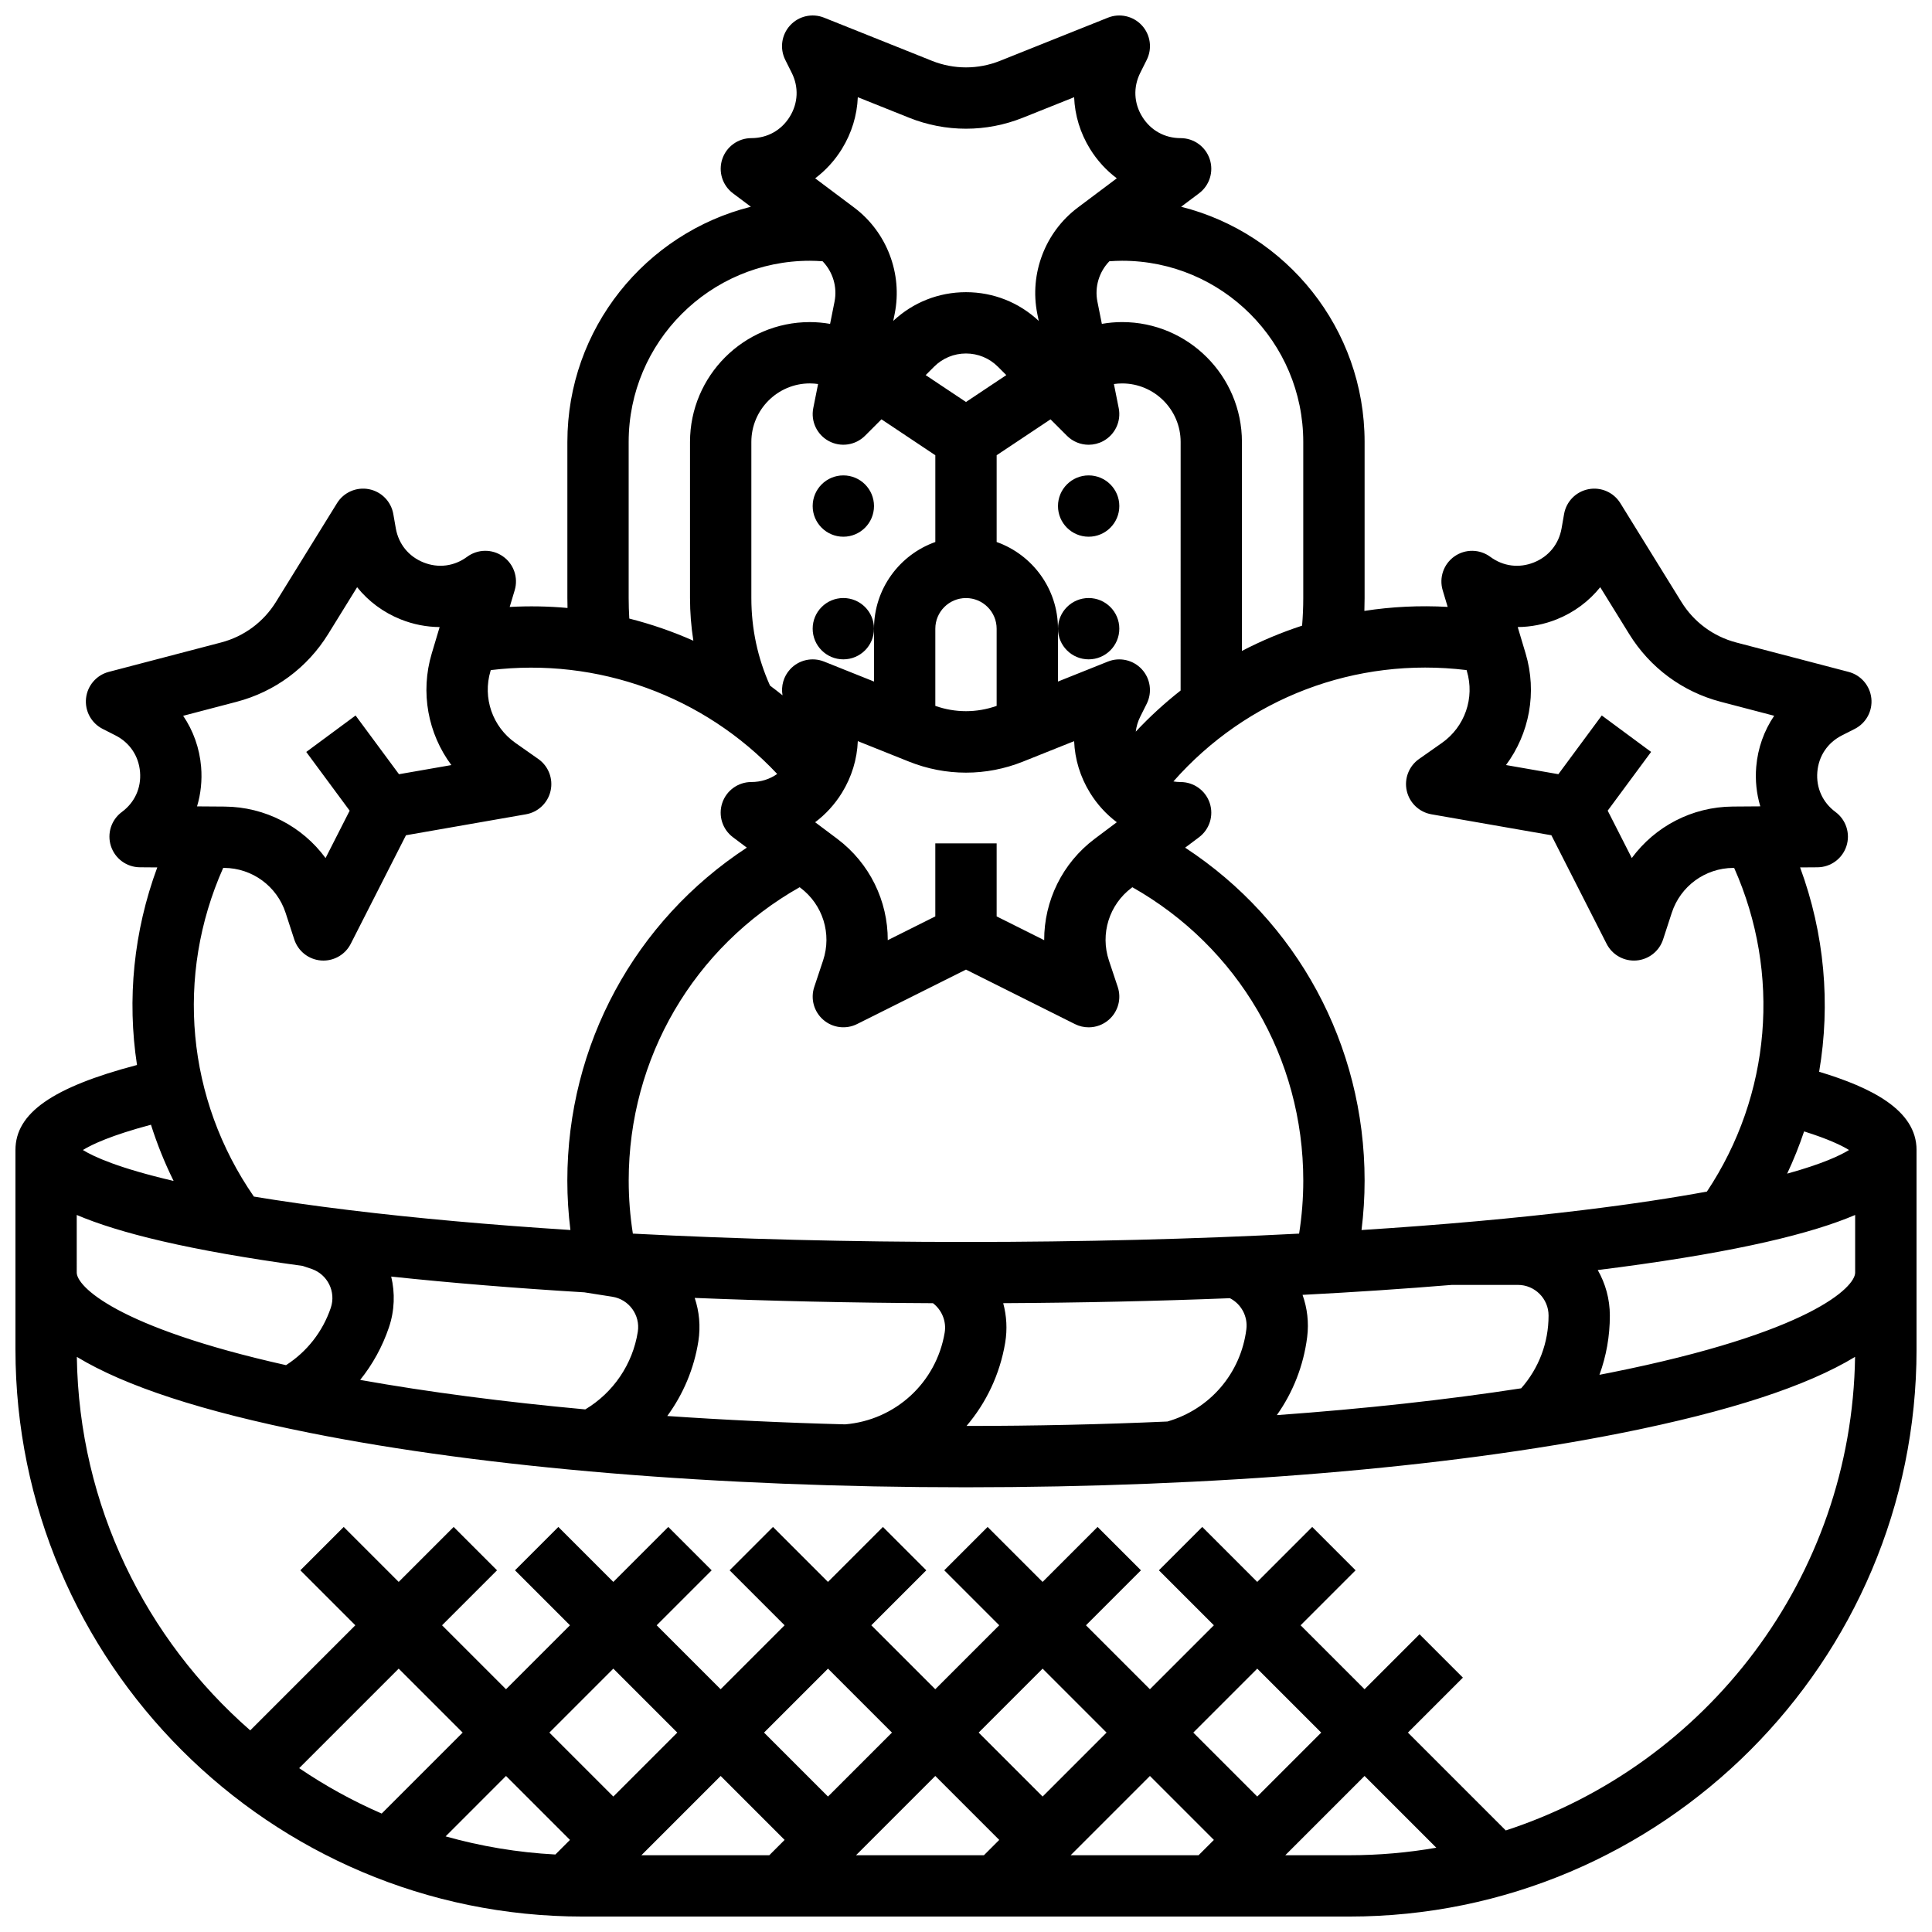 <?xml version="1.0" encoding="UTF-8"?>
<!-- Uploaded to: SVG Repo, www.svgrepo.com, Generator: SVG Repo Mixer Tools -->
<svg width="800px" height="800px" version="1.1" viewBox="144 144 512 512" xmlns="http://www.w3.org/2000/svg">
 <defs>
  <clipPath id="a">
   <path d="m148.09 148.09h503.81v503.81h-503.81z"/>
  </clipPath>
 </defs>
 <g clip-path="url(#a)">
  <path d="m626.09 428.03c3.066-17.969 1.426-36.617-5.043-54.156l4.606-0.031c3.496-0.023 6.586-2.285 7.668-5.609s-0.086-6.973-2.898-9.051c-3.406-2.519-5.16-6.387-4.812-10.609 0.352-4.223 2.719-7.75 6.496-9.672l3.422-1.738c3.008-1.527 4.758-4.758 4.394-8.113s-2.758-6.137-6.019-6.992l-29.758-7.789c-6.082-1.59-11.254-5.414-14.559-10.762l-16.176-26.16c-1.773-2.871-5.141-4.348-8.449-3.707-3.312 0.641-5.887 3.258-6.465 6.582l-0.66 3.781c-0.73 4.176-3.406 7.473-7.34 9.047s-8.145 1.035-11.555-1.488c-2.812-2.078-6.641-2.129-9.5-0.113-2.863 2.012-4.117 5.629-3.113 8.977l1.32 4.406c-7.457-0.422-14.848-0.055-22.074 1.059 0.035-1.133 0.059-2.266 0.059-3.398v-41.375c0-30.043-20.723-55.328-48.625-62.328l4.746-3.559c2.797-2.098 3.938-5.754 2.832-9.07-1.105-3.32-4.211-5.555-7.707-5.555-4.238 0-7.945-2.066-10.176-5.672-2.231-3.606-2.418-7.848-0.523-11.641l1.715-3.43c1.508-3.019 0.996-6.652-1.289-9.137-2.285-2.481-5.867-3.297-8.996-2.043l-28.559 11.422c-5.84 2.336-12.27 2.336-18.105 0l-28.562-11.426c-3.133-1.254-6.715-0.441-8.996 2.043-2.285 2.484-2.797 6.117-1.289 9.137l1.715 3.43c1.895 3.789 1.703 8.035-0.523 11.641-2.231 3.606-5.938 5.672-10.176 5.672-3.496 0-6.602 2.238-7.707 5.555-1.105 3.32 0.035 6.973 2.832 9.07l4.746 3.559c-27.902 7.004-48.629 32.289-48.629 62.332v41.375c0 0.875 0.02 1.75 0.039 2.621-5.062-0.461-10.184-0.547-15.324-0.27l1.324-4.422c1.004-3.352-0.25-6.969-3.113-8.977-2.859-2.012-6.688-1.965-9.5 0.113-3.41 2.519-7.621 3.062-11.555 1.488-3.934-1.574-6.609-4.871-7.34-9.047l-0.66-3.781c-0.582-3.324-3.152-5.941-6.469-6.582-3.312-0.637-6.676 0.836-8.449 3.707l-16.176 26.16c-3.309 5.348-8.477 9.172-14.562 10.762l-29.754 7.789c-3.262 0.855-5.66 3.637-6.019 6.992s1.387 6.582 4.394 8.113l3.418 1.738c3.777 1.922 6.144 5.449 6.496 9.672s-1.402 8.09-4.812 10.609c-2.812 2.078-3.981 5.727-2.898 9.051 1.082 3.324 4.172 5.586 7.668 5.609l4.609 0.035c-6.277 16.984-8.035 34.965-5.371 52.359-22.477 5.91-32.211 12.801-32.211 22.523v52.82c0 82.891 67.438 150.33 150.33 150.33h203.15c82.891 0 150.33-67.438 150.33-150.33v-52.82c0.004-10.633-12.09-16.578-25.805-20.727zm7.922 20.734c-2.293 1.422-7 3.664-16.398 6.266 1.719-3.66 3.219-7.398 4.492-11.195 6.469 2.031 10.012 3.762 11.906 4.93zm-85.711-131.6-2.09-6.988c3.473-0.027 6.973-0.699 10.328-2.043 4.621-1.848 8.555-4.801 11.539-8.52l7.688 12.434c5.512 8.914 14.129 15.285 24.266 17.938l14.145 3.703c-2.68 3.945-4.344 8.574-4.758 13.531-0.301 3.602 0.082 7.144 1.078 10.473l-7.293 0.051c-10.793 0.074-20.617 5.285-26.762 13.645l-6.387-12.555 11.504-15.566-13.07-9.66-11.504 15.562-13.879-2.422c6.191-8.324 8.289-19.242 5.195-29.582zm-15.641 4.418 0.07 0.238c2.133 7.125-0.523 14.785-6.609 19.062l-6.059 4.258c-2.691 1.891-3.977 5.211-3.258 8.422 0.719 3.207 3.297 5.668 6.531 6.234l31.797 5.555 14.637 28.77c1.395 2.738 4.203 4.441 7.238 4.441 0.211 0 0.422-0.008 0.637-0.023 3.277-0.258 6.078-2.461 7.094-5.586l2.293-7.039c2.305-7.074 8.848-11.859 16.285-11.91l0.25-0.004c12.469 28.02 9.805 60.207-7.215 85.781-8.906 1.641-19.766 3.312-33.047 4.93-17.637 2.144-37.352 3.91-58.484 5.262 0.535-4.332 0.816-8.703 0.816-13.082 0-36.066-17.945-68.84-47.559-88.25l3.68-2.762c2.797-2.098 3.938-5.754 2.832-9.07-1.105-3.32-4.211-5.555-7.707-5.555-0.656 0-1.293-0.066-1.918-0.164 19.473-22.102 48.281-33.098 77.695-29.508zm13.602 162.93c4.481 0 8.125 3.644 8.125 8.125 0 7.191-2.566 13.949-7.262 19.281-19.758 3.043-41.562 5.434-64.75 7.106 4.25-5.984 7.074-13.043 8.043-20.703 0.488-3.867 0.012-7.672-1.227-11.168 13.758-0.715 27.012-1.602 39.633-2.644zm-298.59-2.207c15.848 1.684 33.023 3.082 51.188 4.18l7.398 1.16c4.426 0.695 7.461 4.863 6.766 9.289-1.352 8.594-6.496 16.137-13.918 20.574-21.531-1.977-41.617-4.598-59.66-7.816 3.293-4.102 5.883-8.781 7.617-13.895 1.527-4.512 1.648-9.168 0.609-13.492zm62.941-25.426c0-32.52 17.238-61.871 45.301-77.758l0.199 0.148c5.949 4.461 8.367 12.199 6.016 19.258l-2.34 7.023c-1.039 3.117-0.098 6.555 2.387 8.707 2.484 2.152 6.019 2.598 8.957 1.129l28.867-14.43 28.871 14.438c1.152 0.574 2.394 0.859 3.633 0.859 1.918 0 3.816-0.676 5.324-1.988 2.484-2.152 3.426-5.59 2.387-8.707l-2.34-7.027c-2.352-7.055 0.066-14.793 6.016-19.258l0.199-0.148c28.055 15.883 45.293 45.238 45.293 77.754 0 4.715-0.375 9.414-1.105 14.043-27.844 1.449-57.727 2.211-88.281 2.211-30.555 0-60.434-0.762-88.281-2.211-0.727-4.625-1.102-9.328-1.102-14.043zm37.453-131.18c-3.285-7.297-4.949-15.09-4.949-23.207v-41.375c0-8.551 6.957-15.508 15.508-15.508 0.73 0 1.457 0.059 2.176 0.16l-1.273 6.371c-0.703 3.512 0.977 7.07 4.133 8.758s7.047 1.113 9.582-1.418l4.356-4.356 14.273 9.52v22.992c-9.457 3.356-16.25 12.387-16.25 22.98v14l-13.234-5.293c-3.133-1.254-6.715-0.441-8.996 2.043-1.742 1.891-2.445 4.453-2.016 6.898-1.09-0.879-2.191-1.734-3.309-2.566zm108.81 1.297c-4.199 3.297-8.176 6.934-11.887 10.895 0.164-1.34 0.547-2.676 1.188-3.957l1.715-3.43c1.508-3.019 0.996-6.652-1.289-9.137-2.285-2.481-5.867-3.297-8.996-2.043l-13.234 5.293v-14c0-10.594-6.793-19.625-16.25-22.98v-22.992l14.277-9.516 4.356 4.356c1.562 1.562 3.641 2.379 5.75 2.379 1.305 0 2.625-0.316 3.832-0.961 3.156-1.691 4.836-5.246 4.133-8.758l-1.273-6.371c0.719-0.102 1.445-0.16 2.176-0.16 8.551 0 15.508 6.957 15.508 15.508zm-65.008 40.504v19.355l-12.602 6.301c0.031-10.375-4.773-20.402-13.41-26.879l-5.836-4.375c2.777-2.086 5.188-4.707 7.09-7.781 2.617-4.234 4.027-8.945 4.219-13.711l13.574 5.43c9.73 3.891 20.449 3.894 30.18 0l13.574-5.43c0.188 4.766 1.602 9.477 4.219 13.711 1.902 3.074 4.312 5.695 7.09 7.781l-5.836 4.375c-8.637 6.477-13.438 16.504-13.41 26.879l-12.598-6.301v-19.355zm8.129-65.008c4.481 0 8.125 3.644 8.125 8.125v20.449c-5.281 1.871-10.973 1.871-16.25 0v-20.449c-0.004-4.481 3.644-8.125 8.125-8.125zm0-51.961-10.684-7.121 2.227-2.227c2.258-2.258 5.262-3.504 8.457-3.504s6.199 1.246 8.461 3.504l2.223 2.223zm-71.891 237.43c20.285 0.828 41.473 1.301 63.148 1.402 2.348 1.801 3.602 4.809 3.098 7.797-2.223 13.254-13.059 23.203-26.398 24.309-16.152-0.422-31.918-1.168-47.117-2.215 4.231-5.777 7.098-12.547 8.238-19.793 0.625-3.996 0.234-7.91-0.969-11.5zm81.754 1.395c20.594-0.109 40.738-0.555 60.082-1.32 2.996 1.531 4.789 4.82 4.356 8.25-1.477 11.68-9.66 21.184-20.922 24.43-17.27 0.773-35.094 1.172-53.234 1.172 5.207-6.109 8.836-13.652 10.242-22.043 0.602-3.598 0.379-7.156-0.523-10.488zm79.52-228.24v41.375c0 2.441-0.109 4.887-0.309 7.316-5.488 1.789-10.82 4.023-15.945 6.695v-55.387c0-17.512-14.246-31.762-31.758-31.762-1.805 0-3.598 0.168-5.363 0.473l-1.18-5.902c-0.777-3.879 0.457-7.894 3.168-10.688 1.129-0.078 2.258-0.133 3.379-0.133 26.473 0 48.008 21.539 48.008 48.012zm-122.27-77.645c2.617-4.234 4.027-8.945 4.219-13.711l13.574 5.43c9.73 3.891 20.449 3.891 30.18 0l13.574-5.43c0.188 4.766 1.602 9.477 4.219 13.711 1.902 3.074 4.312 5.695 7.09 7.781l-10.34 7.758c-8.641 6.481-12.855 17.512-10.738 28.105l0.387 1.926c-5.246-4.918-12.055-7.613-19.277-7.613s-14.031 2.695-19.277 7.613l0.387-1.926c2.117-10.59-2.098-21.625-10.738-28.105l-10.34-7.754c2.769-2.09 5.184-4.711 7.082-7.785zm-56.504 119.02v-41.375c0-26.473 21.539-48.012 48.012-48.012 1.125 0 2.254 0.055 3.379 0.133 2.711 2.793 3.941 6.809 3.168 10.688l-1.18 5.906c-1.77-0.305-3.562-0.473-5.363-0.473-17.512 0-31.758 14.246-31.758 31.762v41.375c0 3.789 0.301 7.566 0.887 11.301-5.477-2.434-11.156-4.394-16.977-5.867-0.109-1.812-0.168-3.629-0.168-5.438zm-103.92 27.496c10.137-2.652 18.754-9.023 24.27-17.938l7.688-12.434c2.984 3.719 6.922 6.668 11.539 8.52 3.356 1.344 6.852 2.016 10.328 2.043l-2.09 6.988c-3.094 10.34-0.996 21.262 5.195 29.586l-13.879 2.422-11.504-15.562-13.07 9.66 11.504 15.566-6.387 12.555c-6.141-8.359-15.965-13.57-26.762-13.645l-7.297-0.051c0.996-3.328 1.375-6.867 1.078-10.473-0.414-4.957-2.078-9.59-4.758-13.531zm-3.281 44.012c7.438 0.051 13.98 4.84 16.285 11.91l2.293 7.043c1.02 3.125 3.816 5.328 7.094 5.586 0.211 0.016 0.422 0.023 0.637 0.023 3.039 0 5.848-1.703 7.238-4.441l14.637-28.77 31.797-5.555c3.238-0.566 5.816-3.027 6.531-6.234 0.715-3.207-0.57-6.531-3.258-8.422l-6.059-4.258c-6.086-4.277-8.742-11.938-6.609-19.062l0.07-0.238c28.293-3.422 56.492 6.836 75.906 27.523-1.957 1.379-4.309 2.141-6.856 2.141-3.496 0-6.602 2.238-7.707 5.555-1.105 3.32 0.035 6.973 2.832 9.07l3.68 2.762c-29.621 19.414-47.566 52.184-47.566 88.25 0 4.379 0.281 8.75 0.816 13.082-21.129-1.352-40.848-3.113-58.484-5.262-9.699-1.18-18.102-2.391-25.402-3.598-17.855-25.809-20.859-58.527-8.125-87.113zm-19.395 68.066c1.613 5.078 3.606 10.059 6.004 14.898-14.629-3.41-21.203-6.438-24.043-8.199 2.422-1.492 7.551-3.906 18.039-6.699zm-19.672 23.91c11.137 4.746 29.602 9.363 59.887 13.508l2.352 0.797c4.242 1.438 6.523 6.062 5.086 10.305-2.144 6.32-6.309 11.629-11.859 15.195-45.207-10.121-55.465-20.988-55.465-24.52zm199.09 120.23 16.949 16.949-16.949 16.949-16.949-16.949c5.82-5.82 11.598-11.602 16.949-16.949zm113.76 33.898-16.949-16.949 16.949-16.949 16.949 16.949c-6.066 6.062-11.867 11.867-16.949 16.949zm-11.492 11.492-4.062 4.062h-33.898l21.012-21.012zm-45.391-11.492-16.949-16.949 16.949-16.949 16.949 16.949c-6.062 6.062-11.867 11.871-16.949 16.949zm-11.492 11.492c-1.637 1.637-3.016 3.016-4.062 4.062h-33.898l21.012-21.012zm-56.879 0-4.062 4.062h-33.898c5.926-5.926 13.262-13.262 21.012-21.012zm-45.391-11.492-16.949-16.949 16.949-16.949 16.949 16.949c-6.062 6.062-11.871 11.871-16.949 16.949zm-11.492 11.492c-1.543 1.543-2.844 2.844-3.867 3.867-10.027-0.535-19.762-2.18-29.09-4.805l16.008-16.012zm-49.898-6.984c-7.688-3.34-15.004-7.375-21.863-12.035l26.371-26.371 16.949 16.949zm239.46 11.047 21.012-21.012 19.016 19.016c-7.5 1.305-15.211 1.992-23.078 1.992h-16.949zm58.43-6.578-25.926-25.926 14.57-14.57-11.492-11.492c-4.664 4.664-9.602 9.605-14.57 14.57l-16.949-16.949 14.57-14.57-11.492-11.492-14.57 14.57-14.57-14.57-11.492 11.492 14.57 14.57c-5.348 5.348-11.129 11.129-16.949 16.949l-16.949-16.949 14.57-14.57-11.492-11.492s-5.859 5.859-14.57 14.57l-14.57-14.57-11.492 11.492 14.57 14.57c-5.348 5.348-11.129 11.129-16.949 16.949l-16.949-16.949c8.707-8.707 14.57-14.57 14.57-14.57l-11.492-11.492s-5.859 5.859-14.57 14.57l-14.57-14.57-11.492 11.492 14.57 14.57c-5.348 5.348-11.129 11.129-16.949 16.949l-16.949-16.949 14.57-14.57-11.492-11.492-14.566 14.57-14.57-14.57-11.492 11.492 14.57 14.57-16.949 16.949-16.949-16.949 14.57-14.57-11.492-11.492-14.57 14.57-14.57-14.57-11.492 11.492 14.57 14.57-27.852 27.852c-27.691-24.188-45.375-59.551-45.953-98.984 12.828 7.785 33.289 14.453 61.656 20.125 46.551 9.309 108.34 14.438 173.97 14.438 65.633 0 127.42-5.129 173.97-14.438 28.363-5.672 48.828-12.344 61.656-20.125-0.859 58.59-39.48 108.19-92.566 125.5zm27.727-121.31c-0.957 0.191-1.93 0.379-2.898 0.566 1.812-4.953 2.758-10.242 2.758-15.691 0-4.391-1.172-8.512-3.211-12.074 2.031-0.254 4.043-0.512 6.019-0.773 31.668-4.223 50.781-8.953 62.199-13.82v15.285c0.004 3.766-11.652 15.863-64.867 26.508z"/>
 </g>
 <path d="m440.63 278.11c0 4.488-3.641 8.125-8.125 8.125-4.488 0-8.129-3.637-8.129-8.125s3.641-8.125 8.129-8.125c4.484 0 8.125 3.637 8.125 8.125"/>
 <path d="m440.63 310.61c0 4.488-3.641 8.125-8.125 8.125-4.488 0-8.129-3.637-8.129-8.125s3.641-8.125 8.129-8.125c4.484 0 8.125 3.637 8.125 8.125"/>
 <path d="m375.62 310.61c0 4.488-3.637 8.125-8.125 8.125-4.488 0-8.129-3.637-8.129-8.125s3.641-8.125 8.129-8.125c4.488 0 8.125 3.637 8.125 8.125"/>
 <path d="m375.62 278.11c0 4.488-3.637 8.125-8.125 8.125-4.488 0-8.129-3.637-8.129-8.125s3.641-8.125 8.129-8.125c4.488 0 8.125 3.637 8.125 8.125"/>
</svg>
